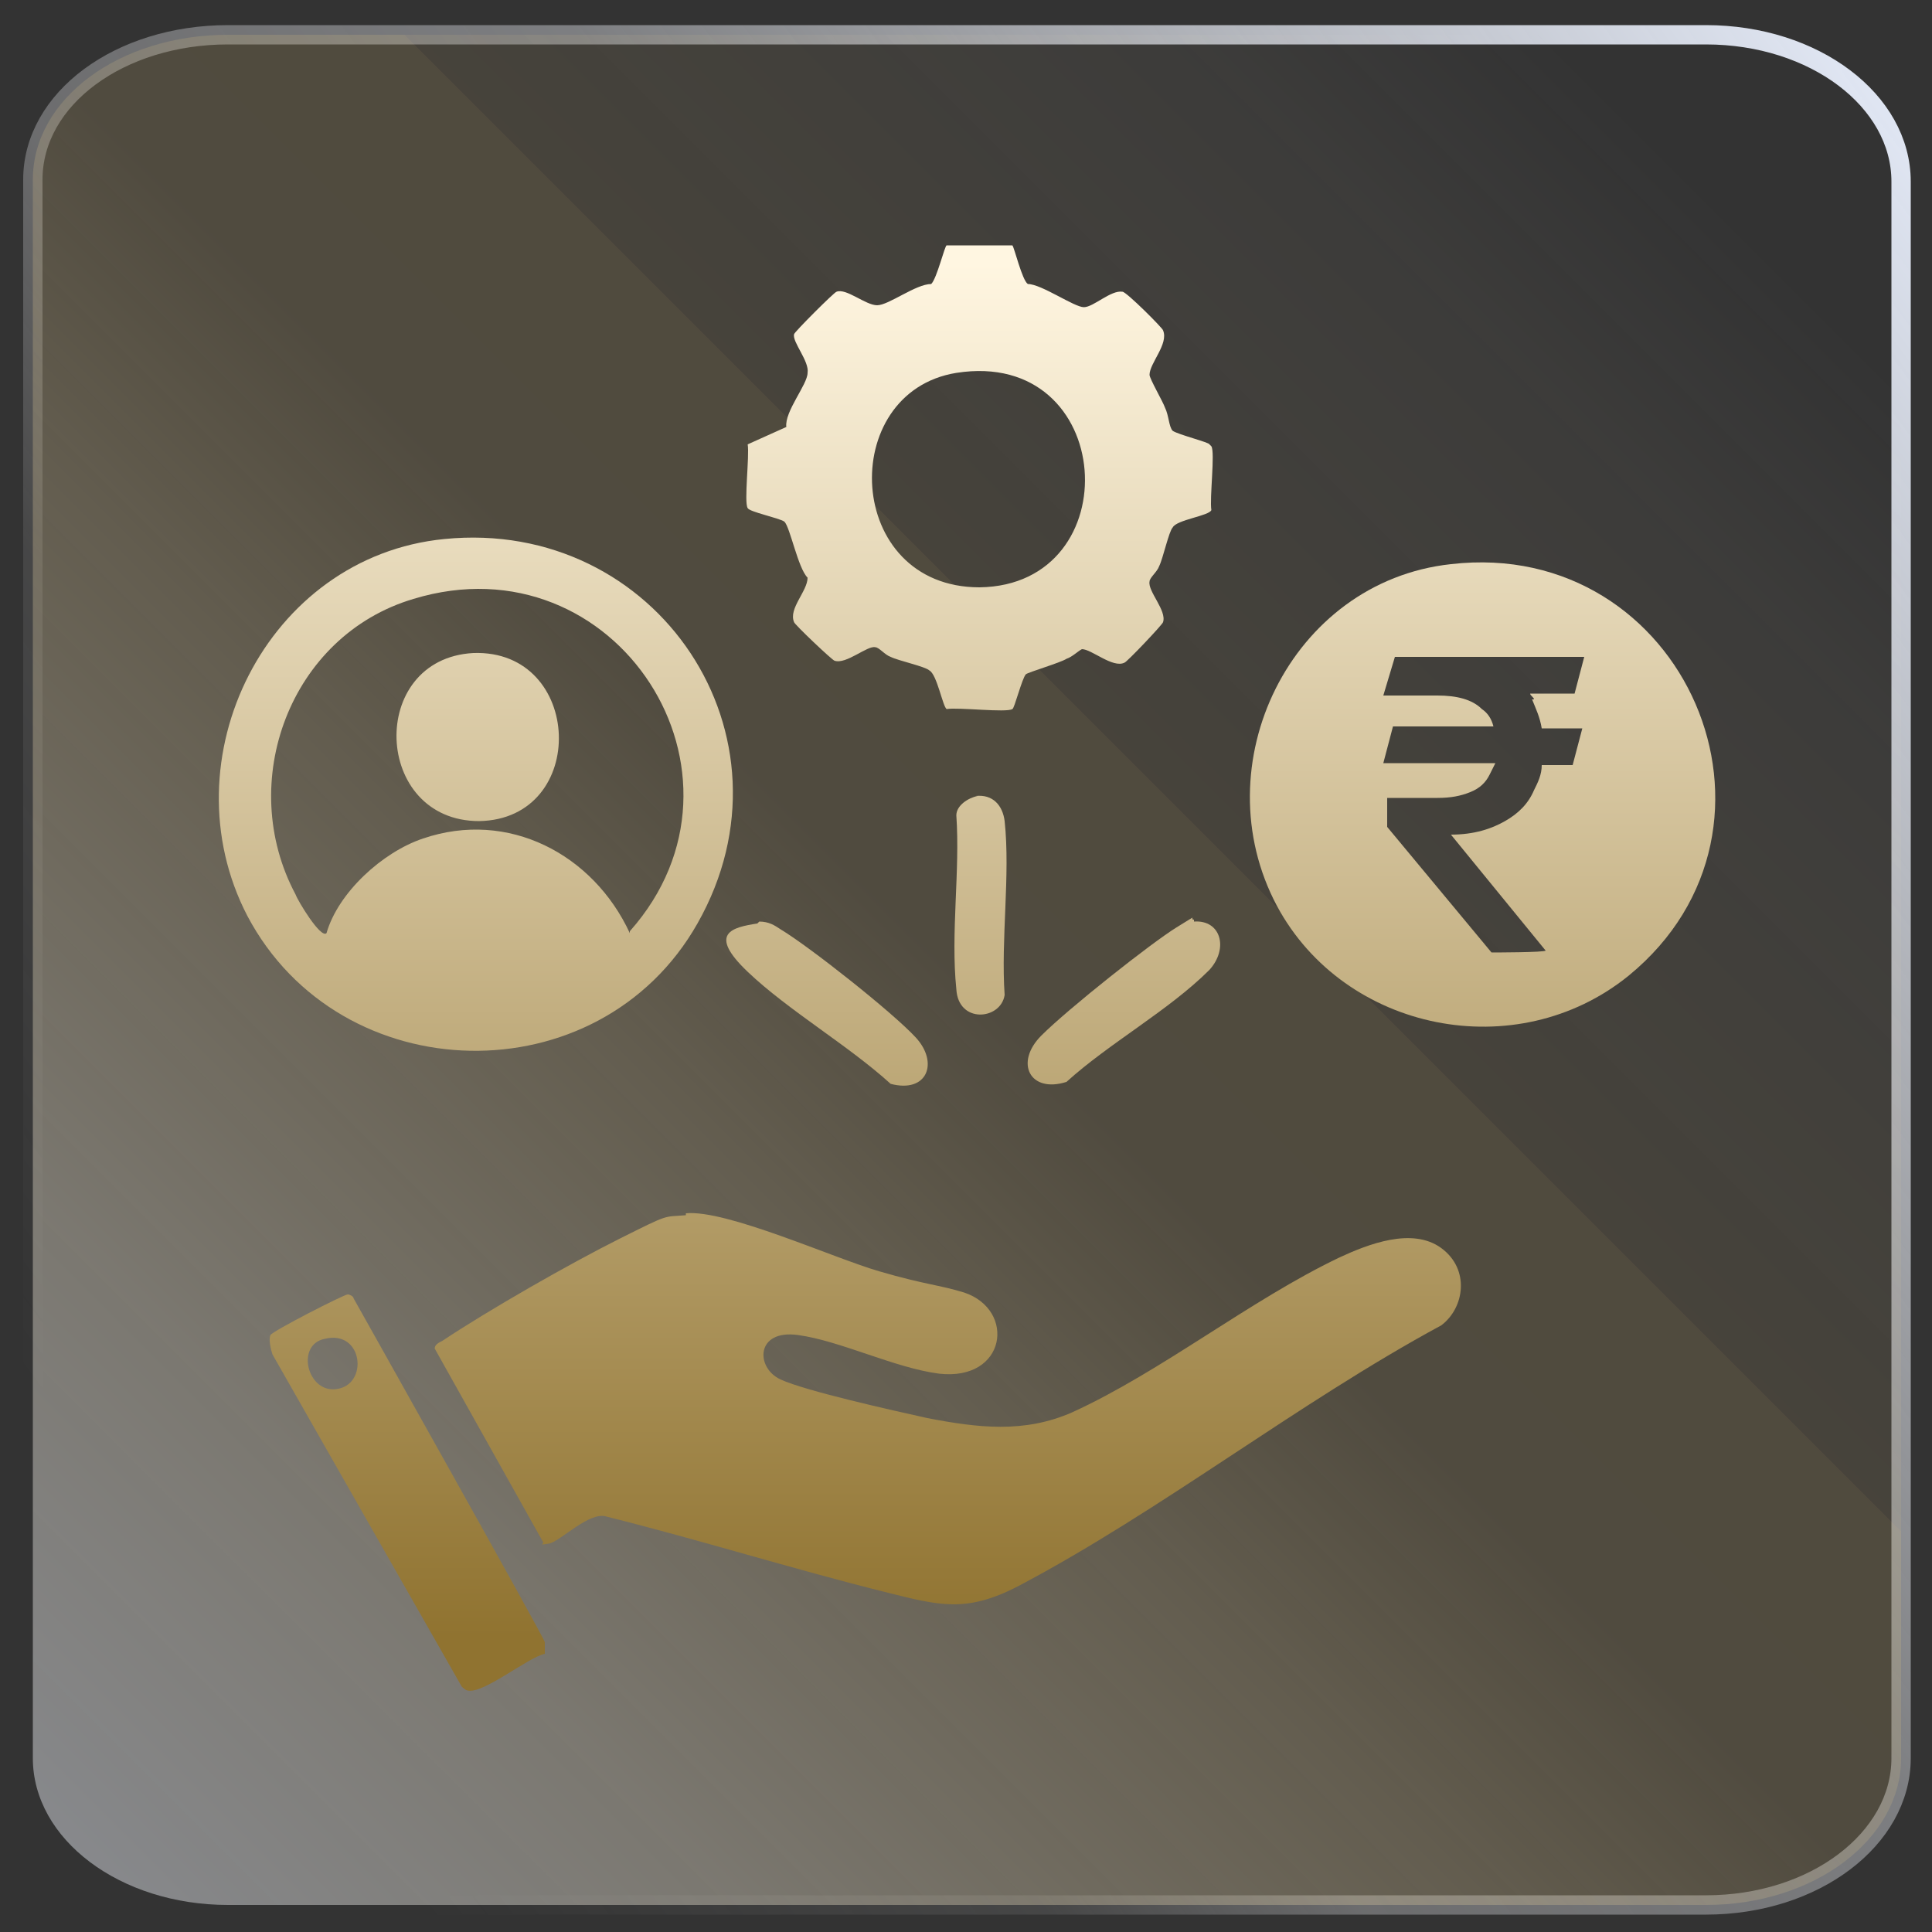 <?xml version="1.0" encoding="UTF-8"?>
<svg id="Layer_1" xmlns="http://www.w3.org/2000/svg" version="1.1" xmlns:xlink="http://www.w3.org/1999/xlink" viewBox="0 0 100 100">
  <rect x="0" y="0" width="100" height="100" fill="#333333" stroke="none"/>
  <!-- Generator: Adobe Illustrator 30.0.0, SVG Export Plug-In . SVG Version: 2.1.1 Build 123)  -->
  <defs>
    <style>
      .st0 {
        fill: url(#linear-gradient2);
      }

      .st1 {
        fill: url(#linear-gradient10);
      }

      .st2 {
        fill: url(#linear-gradient1);
        fill-opacity: .5;
      }

      .st3 {
        fill: url(#linear-gradient9);
      }

      .st4 {
        fill: url(#linear-gradient8);
      }

      .st5 {
        fill: url(#linear-gradient7);
      }

      .st6 {
        fill: url(#linear-gradient4);
      }

      .st7 {
        fill: url(#linear-gradient5);
      }

      .st8 {
        fill: url(#linear-gradient3);
      }

      .st9 {
        fill: none;
        stroke: url(#linear-gradient);
      }

      .st10 {
        fill: url(#linear-gradient6);
      }
    </style>
    <linearGradient id="linear-gradient" x1="-1.8" y1="89" x2="102" y2="11.2" gradientUnits="userSpaceOnUse">
      <stop offset="0" stop-color="#f7f7f9" stop-opacity="0"/>
      <stop offset=".1" stop-color="#f6f6f8" stop-opacity="0"/>
      <stop offset=".3" stop-color="#f4f5f8" stop-opacity=".1"/>
      <stop offset=".4" stop-color="#f1f2f7" stop-opacity=".3"/>
      <stop offset=".6" stop-color="#eceff6" stop-opacity=".4"/>
      <stop offset=".8" stop-color="#e7ebf4" stop-opacity=".7"/>
      <stop offset="1" stop-color="#e0e6f3" stop-opacity="1"/>
      <stop offset="1" stop-color="#e0e6f3"/>
    </linearGradient>
    <linearGradient id="linear-gradient1" x1="99.3" y1=".9" x2=".2" y2="100" gradientUnits="userSpaceOnUse">
      <stop offset="0" stop-color="#f7f7f9" stop-opacity="0"/>
      <stop offset=".1" stop-color="#f7f2ea" stop-opacity="0"/>
      <stop offset=".2" stop-color="#f7e6c1" stop-opacity=".1"/>
      <stop offset=".4" stop-color="#f7d380" stop-opacity=".2"/>
      <stop offset=".4" stop-color="#f8d27c" stop-opacity=".3"/>
      <stop offset=".5" stop-color="#f5d386" stop-opacity=".3"/>
      <stop offset=".6" stop-color="#f0d8a1" stop-opacity=".5"/>
      <stop offset=".8" stop-color="#e7dfcc" stop-opacity=".8"/>
      <stop offset="1" stop-color="#e0e6f3"/>
    </linearGradient>
    <linearGradient id="linear-gradient2" x1="49" y1="13.6" x2="49" y2="84.7" gradientUnits="userSpaceOnUse">
      <stop offset="0" stop-color="#fff6e1"/>
      <stop offset="1" stop-color="#907330"/>
    </linearGradient>
    <linearGradient id="linear-gradient3" x1="76.7" x2="76.7" y2="84.7" xlink:href="#linear-gradient2"/>
    <linearGradient id="linear-gradient4" x1="24.7" y1="13.6" x2="24.7" y2="84.7" xlink:href="#linear-gradient2"/>
    <linearGradient id="linear-gradient5" x1="50.7" y1="13.6" x2="50.7" y2="84.7" xlink:href="#linear-gradient2"/>
    <linearGradient id="linear-gradient6" x1="21.1" y1="13.6" x2="21.1" y2="84.7" xlink:href="#linear-gradient2"/>
    <linearGradient id="linear-gradient7" x1="43.2" y1="13.6" x2="43.2" y2="84.7" xlink:href="#linear-gradient2"/>
    <linearGradient id="linear-gradient8" x1="58.2" y1="13.6" x2="58.2" y2="84.7" xlink:href="#linear-gradient2"/>
    <linearGradient id="linear-gradient9" x1="50.7" y1="13.6" x2="50.7" y2="84.7" xlink:href="#linear-gradient2"/>
    <linearGradient id="linear-gradient10" x1="24.7" y1="13.6" x2="24.7" y2="84.7" xlink:href="#linear-gradient2"/>
  </defs>
  <g>
    <path class="st9" d="M11.8,1.8h76.5c5.6,0,10.1,3.4,10.1,7.6v81.6c0,4.2-4.5,7.6-10.1,7.6H11.8c-5.6,0-10.1-3.4-10.1-7.6V9.3C1.7,5.1,6.2,1.8,11.8,1.8Z"/>
    <path class="st2" d="M11.8,1.8h76.5c5.6,0,10.1,3.4,10.1,7.6v81.6c0,4.2-4.5,7.6-10.1,7.6H11.8c-5.6,0-10.1-3.4-10.1-7.6V9.3C1.7,5.1,6.2,1.8,11.8,1.8Z"/>
  </g>
  <g>
    <path class="st0" d="M35.5,62.8c2.1-.2,7.6,2.3,10,3s3.1.7,4.4,1.1c2.7.9,2.2,4.6-1.3,4.2-2.3-.3-5.1-1.7-7.3-2s-2.2,1.7-.9,2.3,5.8,1.6,7.6,2c2.6.5,5,.8,7.5-.3,4.6-2.1,9.2-5.8,13.8-8,1.5-.7,3.8-1.6,5.3-.5s1.2,3.1,0,4c-7.4,4-14.5,9.6-21.9,13.5-2.7,1.4-4.1,1-6.9.3-4.8-1.2-9.6-2.7-14.4-3.9-.9-.3-2.4,1.3-3,1.4s-.2,0-.3-.1l-5.6-10c0-.2.2-.3.4-.4,2.4-1.6,6.6-4,9.2-5.3s2.2-1.1,3.4-1.2Z"/>
    <path class="st8" d="M75.1,29.2c-8.3.9-12.9,10.4-9,17.7,3.5,6.5,12.4,8.3,18.2,3.6,9.4-7.7,2.9-22.7-9.2-21.3ZM79.3,36.2c.2.5.4.9.5,1.5h2.1l-.5,1.9h-1.6c0,.5-.2.9-.4,1.3-.3.7-.8,1.2-1.5,1.6-.7.4-1.6.7-2.8.7h0s4.9,6,4.9,6h0c0,.1-2.8.1-2.8.1l-5.4-6.5v-1.5s2.6,0,2.6,0c.7,0,1.2-.1,1.7-.3.5-.2.8-.5,1-.9.1-.2.2-.4.3-.6h-5.8l.5-1.9h5.2c-.1-.4-.3-.7-.6-.9-.5-.5-1.3-.7-2.3-.7h-2.8l.6-2h9.8l-.5,1.9h-2.3c0,.1.2.2.2.3Z"/>
    <path class="st6" d="M23,27.9c-9.2.9-14.4,11.4-10.2,19.5,4.8,9.1,18.2,9.4,23.3.4,5.5-9.7-2.1-21-13.1-19.9ZM32.6,48.3c-1.9-4.1-6.3-6.4-10.7-4.9-2.1.7-4.4,2.8-5,4.9-.3.3-1.5-1.7-1.6-2-3.1-5.8-.3-13.4,6.1-15.3,10.5-3.2,18.4,9.1,11.2,17.2Z"/>
    <path class="st7" d="M62.6,23c0-.1-1.6-.5-1.9-.7-.2-.2-.2-.8-.4-1.2-.1-.3-.8-1.5-.8-1.7,0-.6,1-1.6.7-2.3,0-.1-1.9-2-2.1-2-.6-.1-1.5.8-2,.8-.5,0-2.2-1.2-2.9-1.2-.3-.2-.7-1.9-.8-2-.2,0-3.3,0-3.4,0-.1,0-.5,1.7-.8,2-.8,0-2.2,1.1-2.8,1.1-.6,0-1.6-.9-2.1-.7-.1,0-2.2,2.1-2.2,2.2-.1.4.8,1.4.7,2,0,.6-1.2,2-1.1,2.8l-2,.9c.1.6-.2,3,0,3.3.1.2,1.6.5,1.9.7.3.3.7,2.4,1.2,2.9,0,.7-1,1.6-.7,2.3,0,.1,2,2,2.1,2,.6.2,1.7-.8,2.1-.7.2,0,.5.4.8.5.4.2,1.8.5,2,.7.4.2.7,1.9.9,2,.6-.1,3.1.2,3.4,0,.1,0,.5-1.6.7-1.8.1-.1,1.8-.6,2.1-.8.3-.1.6-.4.8-.5.5,0,1.6,1,2.2.7.1,0,2-2,2-2.1.2-.6-.8-1.6-.7-2.1,0-.2.4-.5.5-.8.2-.4.5-1.8.7-2,.2-.4,1.9-.6,2-.9-.1-.6.2-3,0-3.3ZM50.7,30.4c-7,0-7.4-10.1-1.2-11.1,8.3-1.3,9,11,1.2,11.1Z"/>
    <path class="st10" d="M18.3,67.2c0-.1-.2-.2-.3-.2-.2,0-3.9,1.9-4,2.1-.1.2,0,.7.1,1l9.8,17.2c0,0,.2.2.3.2.8.2,3.1-1.7,4-1.9v-.6c.1,0-9.9-17.8-9.9-17.8ZM17.4,71.9c-1.5.2-2.1-2.3-.6-2.6,2-.5,2.3,2.4.6,2.6Z"/>
    <path class="st5" d="M39.3,47.7c.5,0,.8.2,1.1.4,1.5.9,5.8,4.3,7,5.6s.6,2.9-1.3,2.4c-2.2-2-5.3-3.8-7.4-5.8s-.8-2.3.5-2.5Z"/>
    <path class="st4" d="M61.8,47.7c1.4-.1,1.8,1.4.8,2.5-2.1,2.1-5.2,3.8-7.4,5.8-1.9.6-2.7-1-1.3-2.4s5.7-4.8,7-5.6.6-.4.9-.4Z"/>
    <path class="st3" d="M50.5,41.2c.9-.1,1.4.5,1.5,1.3.3,2.8-.2,6.1,0,9-.2,1.3-2.4,1.5-2.5-.3-.3-2.9.2-6.1,0-9,0-.5.6-.9,1.1-1Z"/>
    <path class="st1" d="M24.5,33.8c5.7-.2,6,8.6.3,8.7-5.5,0-5.8-8.4-.3-8.7Z"/>
  </g>
</svg>